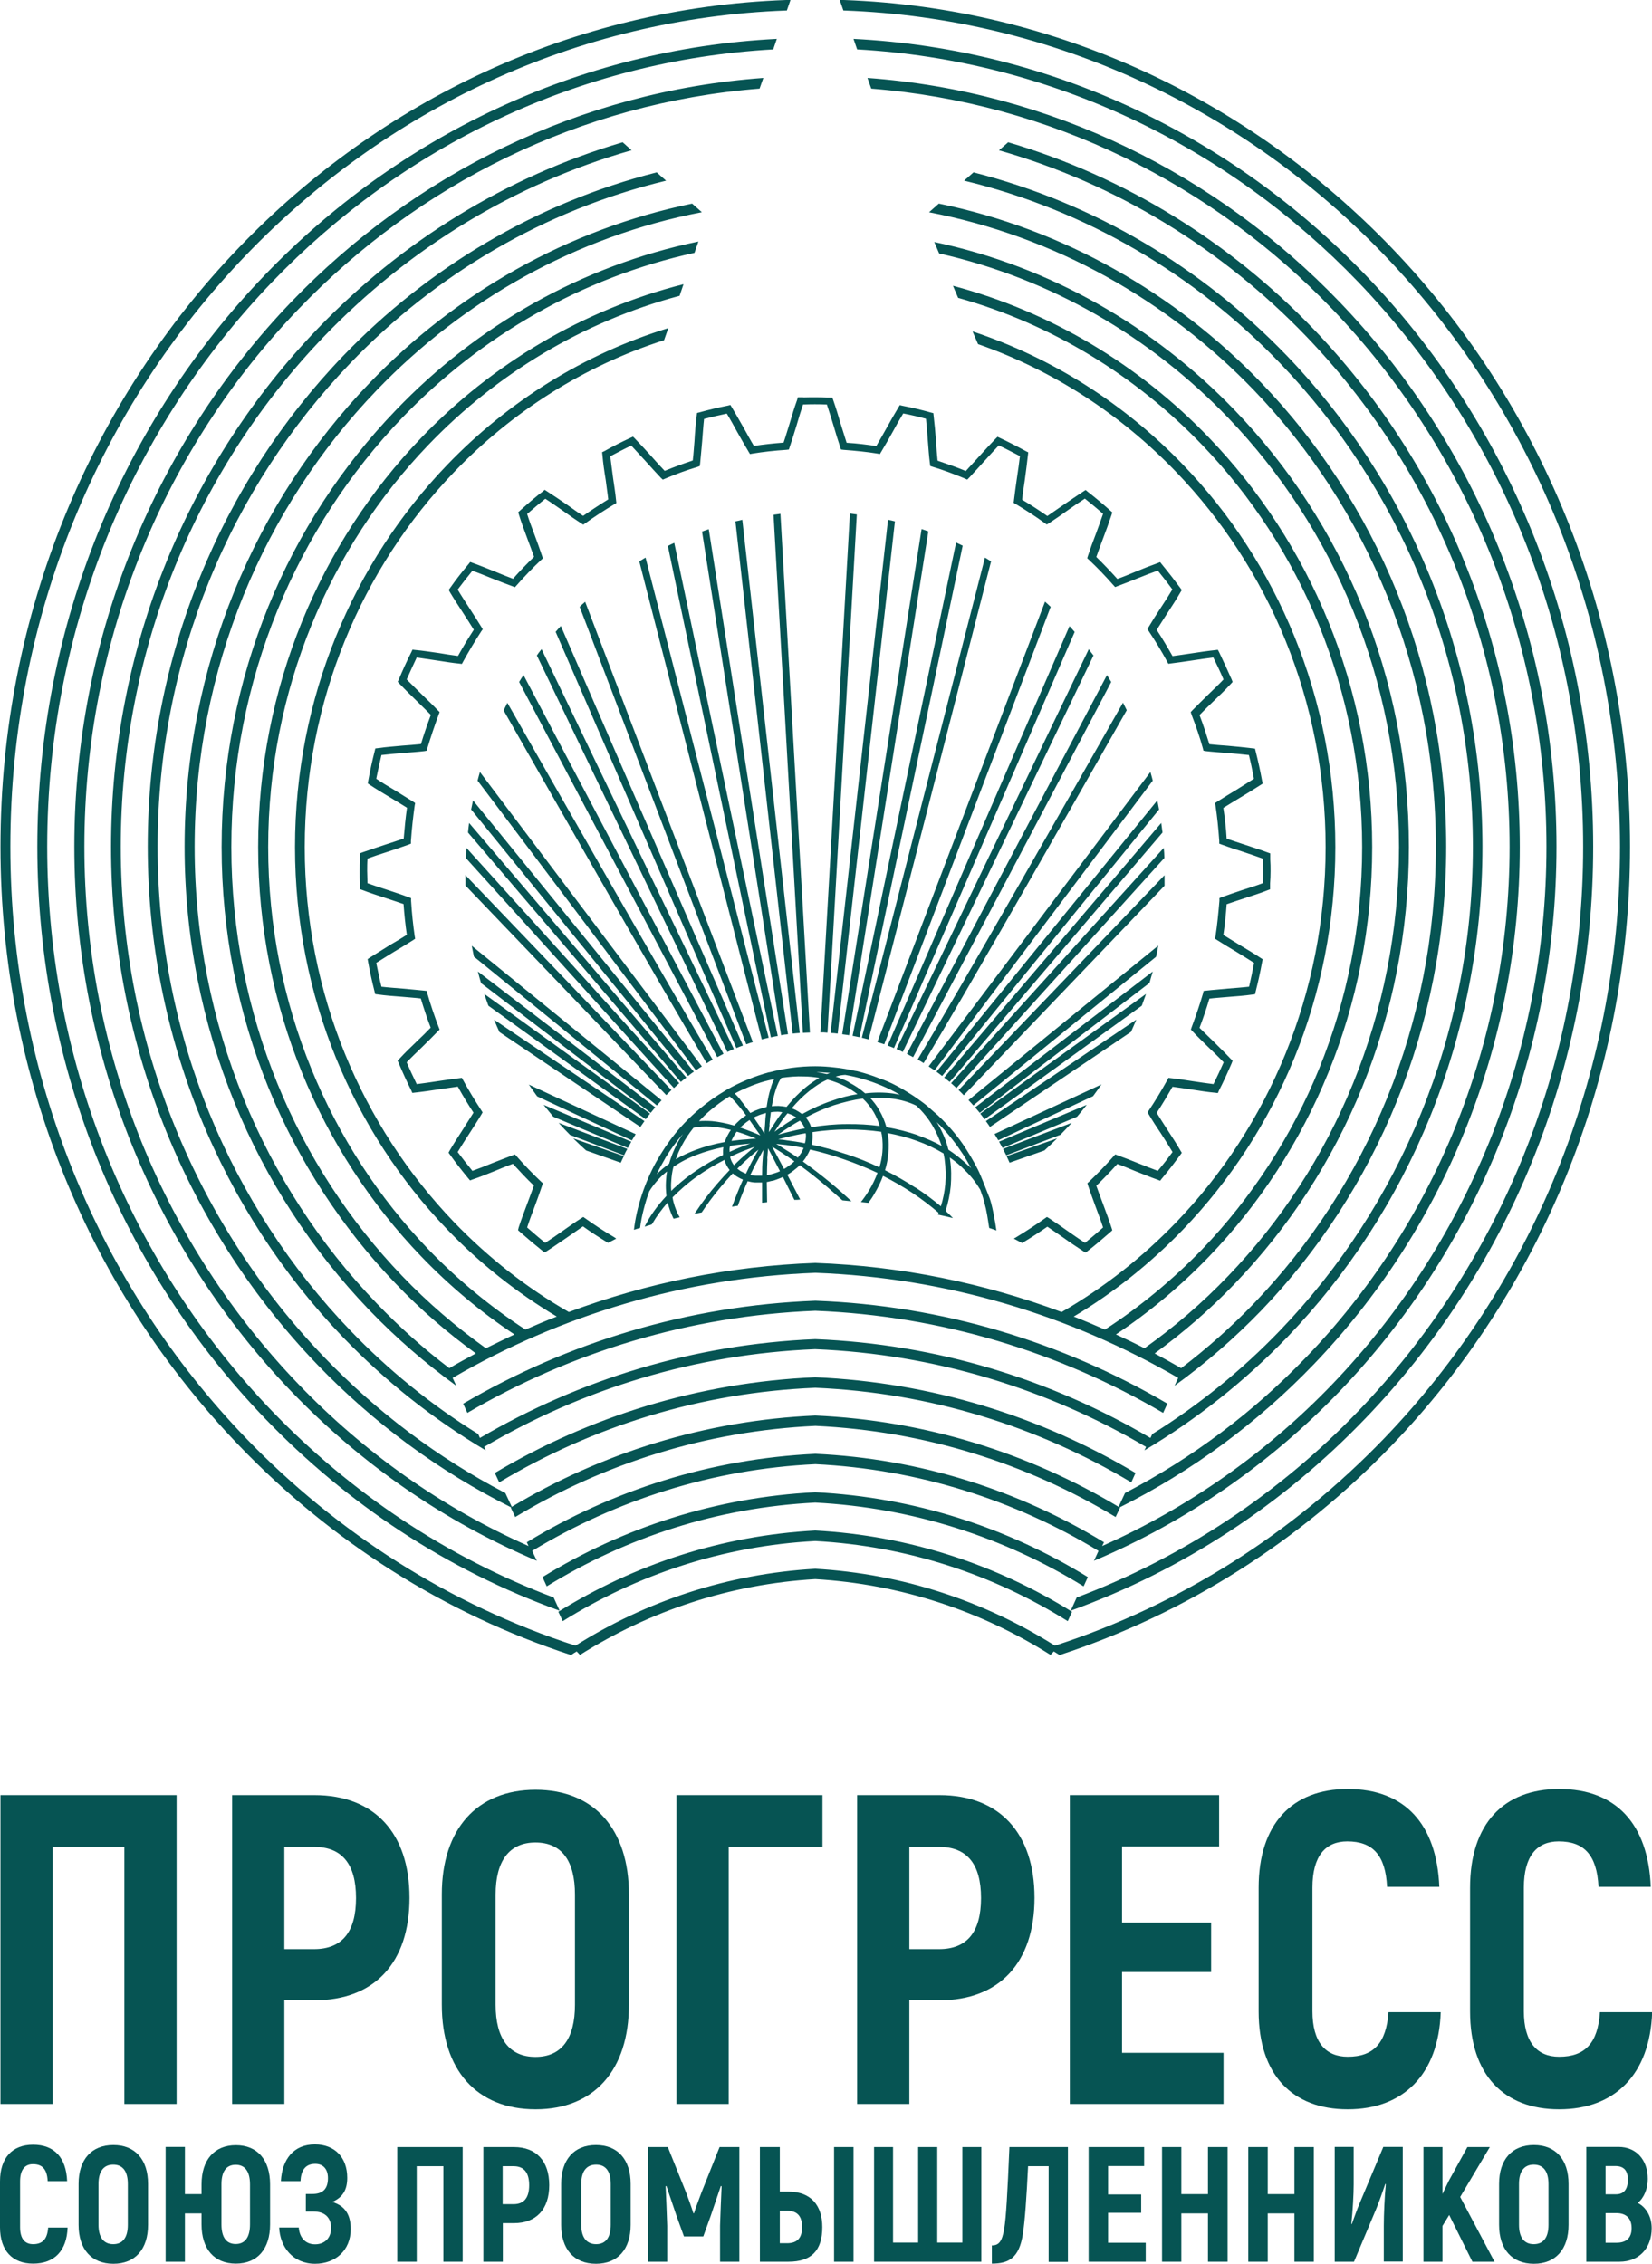 <?xml version="1.0" encoding="UTF-8"?> <svg xmlns="http://www.w3.org/2000/svg" id="_Слой_2" data-name="Слой 2" viewBox="0 0 105.33 144.34"><defs><style> .cls-1 { fill: #065453; fill-rule: evenodd; } </style></defs><g id="Layer_1" data-name="Layer 1"><path class="cls-1" d="M53.78.67h.04c13.44.49,25.56,6.36,34.44,15.59h0c9.28,9.65,15.03,22.99,15.03,37.72h0c0,14.73-5.75,28.06-15.03,37.72h0c-5.8,6.02-12.97,10.62-21,13.22h0c-4.51-2.84-9.71-4.58-15.28-4.9h0c-5.58.32-10.78,2.06-15.29,4.9h0c-8.02-2.6-15.2-7.2-21-13.22h0C6.4,82.05.66,68.72.66,53.98h0c0-14.73,5.74-28.07,15.03-37.72h0C24.57,7.03,36.69,1.16,50.13.67h.04l.23-.67h-.25s-.03,0-.03,0c-13.61.49-25.89,6.43-34.88,15.78h0C5.84,25.56.03,39.07.03,53.98s5.81,28.42,15.22,38.19h0c5.84,6.08,13.07,10.71,21.16,13.35h0c.12-.08.23-.16.36-.23h0l.21.22c4.42-2.79,9.53-4.51,15-4.83h0c5.47.32,10.58,2.04,15,4.83h0l.21-.22c.12.07.24.15.37.23h0c8.07-2.64,15.31-7.27,21.16-13.35h0c9.4-9.77,15.21-23.28,15.21-38.19h0c0-14.91-5.81-28.42-15.21-38.19h0C79.72,6.44,67.43.5,53.82,0h-.28s.23.66.23.66h0ZM54.65,3.15c12.46.7,23.68,6.23,31.95,14.83h0c8.86,9.22,14.34,21.95,14.34,36h0c0,14.05-5.48,26.78-14.34,35.99h0c-5.02,5.22-11.13,9.31-17.95,11.88h0l-.38.84c7.14-2.57,13.55-6.8,18.78-12.25h0c8.98-9.32,14.53-22.22,14.53-36.46h0c0-14.24-5.55-27.14-14.53-36.46h0c-8.44-8.77-19.9-14.4-32.63-15.04h0l.23.67h0ZM16.9,17.52C7.92,26.85,2.38,39.74,2.38,53.98h0c0,14.24,5.54,27.13,14.52,36.46h0c5.24,5.45,11.63,9.68,18.78,12.25h0l-.38-.84c-6.81-2.57-12.92-6.66-17.95-11.88h0c-8.86-9.21-14.34-21.94-14.34-35.99h0c0-14.06,5.48-26.78,14.34-36h0C25.62,9.38,36.84,3.85,49.3,3.15h0l.23-.67c-12.72.64-24.19,6.27-32.63,15.04h0ZM55.54,5.65c11.45.9,21.76,6.1,29.41,14.06h0c8.43,8.78,13.65,20.89,13.65,34.27h0c0,13.39-5.22,25.5-13.65,34.27h0c-4.18,4.35-9.17,7.87-14.68,10.32h0l.12-.24c-5.45-3.31-11.71-5.33-18.4-5.64h0c-6.7.32-12.96,2.33-18.4,5.64h0l.11.24c-5.52-2.44-10.49-5.97-14.67-10.32h0c-8.44-8.77-13.65-20.89-13.65-34.27h0c0-13.39,5.21-25.5,13.65-34.27h0c7.65-7.96,17.95-13.15,29.4-14.06h0l.24-.68c-11.72.85-22.27,6.14-30.09,14.27h0c-8.55,8.9-13.84,21.18-13.84,34.74h0c0,13.56,5.29,25.84,13.84,34.74h0c4.44,4.61,9.75,8.3,15.65,10.79h0l-.3-.63c5.36-3.24,11.5-5.22,18.06-5.53h0c6.55.32,12.71,2.29,18.05,5.53h0l-.29.63c5.9-2.49,11.21-6.18,15.65-10.79h0c8.56-8.9,13.84-21.18,13.84-34.74h0c0-13.56-5.28-25.84-13.84-34.74h0c-7.81-8.12-18.36-13.42-30.09-14.27h0l.24.68h0ZM63.68,9.58c7.52,2.14,14.24,6.29,19.6,11.86h0c8.01,8.33,12.97,19.84,12.97,32.55h0c0,12.71-4.95,24.22-12.97,32.54h0c-3.36,3.5-7.26,6.43-11.55,8.66h0l-.41.88c-5.74-3.43-12.32-5.51-19.34-5.82h0c-7.03.31-13.61,2.39-19.35,5.82h0l-.41-.88c-4.29-2.23-8.19-5.17-11.55-8.66h0c-8.01-8.33-12.97-19.84-12.97-32.54h0c0-12.71,4.95-24.22,12.97-32.55h0c5.36-5.57,12.08-9.72,19.6-11.86h0l-.57-.51c-7.47,2.2-14.14,6.36-19.47,11.91h0c-8.12,8.45-13.15,20.12-13.15,33.01h0c0,12.89,5.03,24.56,13.15,33.01h0c3.58,3.72,7.76,6.81,12.37,9.11h0l-.03.02.28.59c5.67-3.42,12.19-5.49,19.14-5.81h0c6.95.32,13.47,2.39,19.14,5.81h0l.28-.59-.03-.02c4.61-2.3,8.79-5.39,12.37-9.11h0c8.13-8.45,13.15-20.12,13.15-33.01h0c0-12.89-5.03-24.56-13.15-33.01h0c-5.34-5.55-12.01-9.71-19.47-11.91h0l-.58.51h0ZM61.48,11.52c7.76,1.87,14.7,5.98,20.14,11.64h0c7.59,7.89,12.29,18.79,12.29,30.83h0c0,12.04-4.69,22.93-12.29,30.83h0c-2.44,2.54-5.18,4.76-8.15,6.61h0l-.12.25c-6.36-3.74-13.63-5.99-21.37-6.3h0c-7.75.32-15.02,2.57-21.38,6.3h0l-.11-.25c-2.99-1.85-5.72-4.07-8.16-6.61h0c-7.59-7.89-12.28-18.79-12.28-30.83h0c0-12.04,4.69-22.93,12.28-30.83h0c5.44-5.66,12.38-9.77,20.14-11.64h0l-.6-.53c-7.69,1.95-14.57,6.07-19.99,11.7h0c-7.7,8.01-12.46,19.08-12.46,31.29h0c0,12.21,4.77,23.28,12.46,31.29h0c2.7,2.8,5.75,5.22,9.09,7.2h0l-.1-.22c6.27-3.69,13.45-5.92,21.1-6.23h0c7.65.31,14.83,2.54,21.1,6.23h0l-.1.22c3.33-1.98,6.39-4.41,9.09-7.2h0c7.71-8.01,12.46-19.08,12.46-31.29h0c0-12.22-4.76-23.28-12.46-31.29h0c-5.42-5.63-12.3-9.75-19.99-11.7h0l-.6.53h0ZM59.22,13.53c8.03,1.54,15.2,5.6,20.74,11.36h0c7.16,7.45,11.59,17.74,11.59,29.1h0c0,11.36-4.43,21.65-11.59,29.1h0c-1.44,1.5-3,2.88-4.65,4.14h0c-.55-.32-1.12-.63-1.69-.94h0c1.83-1.33,3.55-2.82,5.12-4.46h0c6.85-7.12,11.09-16.97,11.09-27.83h0c0-10.87-4.24-20.71-11.09-27.83h0c-5.14-5.35-11.77-9.18-19.17-10.74h0l.31.73c7.11,1.6,13.46,5.31,18.41,10.46h0c6.74,7.01,10.91,16.69,10.91,27.38h0c0,10.69-4.17,20.37-10.91,27.37h0c-1.63,1.7-3.41,3.23-5.32,4.59h0c-.6-.31-1.21-.6-1.82-.88h0c2.15-1.43,4.14-3.1,5.93-4.96h0c6.43-6.68,10.41-15.92,10.41-26.11h0c0-10.2-3.98-19.43-10.41-26.11h0c-4.43-4.61-10.04-8.01-16.32-9.68h0l.33.77c5.96,1.67,11.3,4.95,15.55,9.37h0c6.31,6.56,10.21,15.64,10.21,25.65h0c0,10.01-3.9,19.08-10.21,25.65h0c-1.87,1.93-3.94,3.65-6.19,5.11h0c-.66-.29-1.32-.57-1.99-.83h0c2.55-1.52,4.89-3.39,6.97-5.55h0c6-6.24,9.71-14.86,9.71-24.38h0c0-9.52-3.71-18.15-9.71-24.38h0c-3.71-3.86-8.3-6.8-13.42-8.5h0l.35.81c4.81,1.68,9.12,4.5,12.63,8.15h0c5.89,6.12,9.53,14.58,9.53,23.92h0c0,9.34-3.64,17.8-9.53,23.92h0c-2.16,2.24-4.61,4.17-7.3,5.72h0c-4.94-1.84-10.22-2.93-15.71-3.13h0c-5.5.2-10.78,1.29-15.71,3.13h0c-2.69-1.54-5.15-3.48-7.31-5.72h0c-5.88-6.12-9.53-14.58-9.53-23.92h0c0-9.34,3.65-17.8,9.53-23.92h0c3.69-3.84,8.27-6.76,13.38-8.4h0l.27-.77c-5.39,1.65-10.22,4.69-14.09,8.71h0c-6,6.24-9.71,14.86-9.71,24.38h0c0,9.52,3.71,18.15,9.71,24.38h0c2.07,2.16,4.42,4.02,6.98,5.55h0c-.68.26-1.34.54-2,.83h0c-2.24-1.46-4.32-3.18-6.18-5.11h0c-6.31-6.56-10.22-15.64-10.22-25.65h0c0-10.01,3.91-19.09,10.22-25.65h0c4.35-4.53,9.85-7.86,16.01-9.5h0l.25-.74c-6.43,1.63-12.18,5.07-16.71,9.78h0c-6.43,6.68-10.41,15.91-10.41,26.11h0c0,10.2,3.98,19.43,10.41,26.11h0c1.8,1.87,3.78,3.53,5.93,4.96h0c-.62.29-1.22.59-1.82.88h0c-1.9-1.36-3.69-2.89-5.32-4.59h0c-6.73-7-10.91-16.68-10.91-27.37h0c0-10.69,4.18-20.37,10.91-27.38h0c5.01-5.2,11.43-8.93,18.62-10.5h0l.25-.72c-7.46,1.54-14.14,5.37-19.31,10.77h0c-6.85,7.12-11.09,16.96-11.09,27.83h0c0,10.87,4.24,20.71,11.09,27.83h0c1.57,1.65,3.29,3.13,5.12,4.46h0c-.57.31-1.14.61-1.69.94h0c-1.65-1.25-3.2-2.64-4.64-4.14h0c-7.17-7.45-11.6-17.74-11.6-29.1h0c0-11.36,4.43-21.65,11.6-29.1h0c5.53-5.76,12.71-9.82,20.74-11.36h0l-.62-.55c-7.95,1.64-15.06,5.71-20.57,11.44h0c-7.28,7.57-11.79,18.02-11.79,29.56h0c0,11.55,4.51,21.99,11.79,29.56h0c1.7,1.77,3.55,3.37,5.53,4.81h0l-.23-.5c6.89-4,14.75-6.39,23.13-6.7h0c8.38.31,16.24,2.71,23.13,6.7h0l-.23.5c1.98-1.43,3.83-3.04,5.54-4.81h0c7.27-7.57,11.78-18.02,11.78-29.56h0c0-11.55-4.51-22-11.78-29.56h0c-5.52-5.74-12.63-9.81-20.57-11.44h0l-.62.55h0ZM51.22,25.33h-.35s-.05.18-.05.18c-.17.46-.33,1.01-.49,1.54h0c-.13.4-.24.8-.37,1.17h0c-.67.05-1.29.12-1.89.21h0c-.21-.34-.41-.72-.63-1.11h0c-.26-.45-.53-.94-.78-1.35h0l-.09-.15-.16.04c-.65.13-1.24.27-1.81.43h0l-.16.04-.02.18c-.06.49-.11,1.06-.14,1.61h0c-.04.42-.06.85-.11,1.24h0c-.58.19-1.18.41-1.79.66h0c-.28-.29-.56-.6-.85-.93h0c-.35-.39-.72-.79-1.05-1.13h0l-.12-.12-.15.07c-.57.26-1.14.55-1.67.85h0l-.15.07.02.18c.04.49.12,1.05.21,1.59h0c.05.43.12.85.16,1.24h0c-.55.34-1.1.7-1.6,1.05h0c-.33-.21-.67-.46-1.01-.7h0c-.44-.3-.89-.61-1.3-.87h0l-.14-.09-.12.1c-.45.34-.9.73-1.45,1.22h0l-.12.11.05.16c.14.47.34.99.53,1.51h0c.15.4.3.8.43,1.17h0c-.46.45-.91.91-1.34,1.4h0c-.36-.13-.74-.29-1.13-.45h0c-.48-.19-.99-.4-1.44-.56h0l-.16-.06-.11.14c-.47.56-.83,1.03-1.16,1.5h0l-.1.14.08.15c.25.42.56.89.85,1.34h0c.23.36.47.72.67,1.05h0c-.35.53-.69,1.1-1.01,1.67h0c-.38-.05-.79-.11-1.19-.18h0c-.52-.07-1.06-.16-1.54-.2h0l-.17-.02-.07.15c-.29.57-.55,1.15-.8,1.74h0l-.07.16.12.13c.33.35.72.73,1.1,1.1h0c.3.3.61.59.89.88h0c-.23.62-.45,1.25-.63,1.86h0c-.38.04-.79.07-1.19.1h0c-.53.05-1.08.09-1.56.16h0l-.16.02-.04.17c-.15.59-.29,1.21-.41,1.88h0l-.03.18.13.09c.39.26.86.54,1.31.81h0c.37.22.72.44,1.06.65h0c-.09.61-.15,1.26-.21,1.96h0c-.36.13-.74.25-1.14.38h0c-.5.17-1.03.34-1.48.5h0l-.16.06v.39c-.02.25-.03.5-.03.75h0c0,.26,0,.5.02.76h0v.39s.17.06.17.06c.46.18.97.34,1.48.51h0c.38.13.77.25,1.13.38h0c.05.7.12,1.35.21,1.96h0c-.33.21-.69.43-1.06.64h0c-.45.28-.9.56-1.31.82h0l-.13.09.03.18c.12.67.26,1.28.41,1.88h0l.04.17.16.02c.47.07,1.02.11,1.55.15h0c.4.04.81.06,1.2.11h0c.18.6.39,1.24.63,1.86h0c-.28.29-.58.59-.89.88h0c-.38.36-.77.74-1.1,1.1h0l-.12.12.07.16c.25.59.52,1.18.8,1.74h0l.07.16.17-.02c.47-.05,1.02-.13,1.54-.21h0c.41-.06.81-.12,1.19-.17h0c.32.58.66,1.14,1,1.66h0c-.21.34-.44.7-.67,1.06h0c-.29.45-.59.91-.84,1.34h0l-.08.15.1.14c.33.47.7.94,1.16,1.5h0l.11.13.16-.06c.45-.15.95-.35,1.44-.55h0c.38-.16.77-.32,1.13-.45h0c.43.47.88.95,1.34,1.39h0c-.13.37-.28.77-.43,1.17h0c-.19.51-.39,1.03-.54,1.5h0l-.04.17.12.11c.55.48,1,.86,1.44,1.21h0l.13.1.14-.08c.41-.26.86-.58,1.29-.87h0c.35-.24.69-.48,1.02-.71h0c.51.37,1.06.72,1.6,1.05h0l.52-.27-.13-.09c-.63-.37-1.25-.78-1.84-1.2h0l-.13-.09-.13.08c-.38.24-.77.52-1.17.8h0c-.38.27-.77.54-1.13.77h0c-.35-.29-.72-.6-1.15-.98h0c.13-.41.3-.87.47-1.31h0c.17-.46.34-.92.48-1.35h0l.05-.16-.12-.11c-.54-.51-1.06-1.05-1.55-1.61h0l-.11-.12-.15.06c-.41.15-.86.33-1.3.5h0c-.43.18-.87.35-1.26.49h0c-.36-.44-.66-.83-.94-1.2h0c.22-.37.49-.78.74-1.17h0c.27-.42.54-.83.77-1.22h0l.08-.14-.09-.14c-.39-.6-.79-1.25-1.15-1.91h0l-.08-.15-.16.02c-.43.05-.89.12-1.37.19h0c-.46.07-.92.14-1.35.19h0c-.22-.45-.44-.92-.64-1.39h0c.29-.31.63-.63.97-.96h0c.35-.34.7-.69,1.01-1.01h0l.12-.12-.06-.15c-.28-.73-.52-1.45-.72-2.14h0l-.04-.17-.16-.02c-.43-.05-.9-.08-1.38-.13h0c-.46-.04-.93-.07-1.35-.12h0c-.12-.48-.22-.98-.33-1.52h0c.36-.23.75-.47,1.14-.71h0c.42-.25.83-.5,1.21-.74h0l.13-.09-.03-.17c-.1-.7-.18-1.43-.23-2.25h0v-.17s-.17-.06-.17-.06c-.39-.15-.84-.3-1.3-.45h0c-.44-.14-.89-.29-1.31-.44h0v-.05c0-.25-.02-.49-.02-.74h0c0-.24,0-.49.02-.73h0v-.05c.41-.15.86-.3,1.31-.44h0c.45-.15.89-.3,1.31-.45h0l.15-.06v-.17c.06-.82.14-1.55.24-2.26h0l.03-.16-.13-.09c-.38-.24-.8-.49-1.21-.75h0c-.39-.23-.79-.47-1.14-.71h0c.11-.53.21-1.02.33-1.51h0c.42-.05.89-.09,1.36-.13h0c.47-.04.94-.07,1.37-.12h0l.16-.03.04-.16c.21-.7.45-1.41.72-2.14h0l.06-.16-.12-.12c-.3-.32-.66-.66-1.01-1h0c-.33-.33-.67-.65-.97-.96h0c.21-.47.42-.94.64-1.4h0c.43.06.89.13,1.35.2h0c.46.07.94.15,1.37.19h0l.16.02.08-.15c.37-.67.76-1.32,1.15-1.92h0l.1-.14-.09-.15c-.23-.38-.5-.79-.77-1.21h0c-.25-.39-.52-.8-.74-1.17h0c.28-.37.58-.76.94-1.2h0c.4.14.84.32,1.26.49h0c.45.18.89.35,1.3.5h0l.15.06.11-.12c.49-.56,1.01-1.1,1.55-1.61h0l.12-.11-.05-.16c-.14-.43-.31-.89-.48-1.35h0c-.17-.45-.34-.9-.47-1.32h0c.43-.37.8-.69,1.16-.97h0c.36.23.74.5,1.13.77h0c.39.28.79.56,1.16.8h0l.13.08.13-.09c.57-.41,1.2-.82,1.85-1.21h0l.13-.08-.02-.17c-.04-.45-.12-.93-.19-1.42h0c-.06-.47-.13-.96-.18-1.39h0c.44-.23.89-.47,1.34-.68h0c.29.31.61.66.92,1h0c.33.37.66.73.97,1.06h0l.12.11.14-.06c.71-.3,1.39-.55,2.07-.75h0l.15-.06.02-.17c.04-.44.09-.93.13-1.42h0c.04-.47.07-.97.12-1.41h0c.46-.12.93-.23,1.45-.34h0c.22.36.45.78.67,1.18h0c.25.44.49.87.72,1.25h0l.09.15.16-.03c.67-.11,1.38-.19,2.16-.24h0l.16-.02.05-.16c.14-.42.29-.88.43-1.35h0c.13-.46.28-.94.42-1.36h.02c.49-.02.98-.02,1.48,0h.02c.14.42.29.89.43,1.36h0c.13.46.28.93.42,1.35h0l.05.16.16.02c.8.06,1.5.13,2.17.24h0l.15.03.09-.15c.23-.38.48-.82.72-1.25h0c.22-.41.46-.83.68-1.19h0c.51.1.99.21,1.45.34h0c.04.45.09.94.12,1.42h0c.04.48.07.98.13,1.42h0l.02.17.15.05c.67.2,1.36.46,2.06.75h0l.15.07.12-.12c.31-.33.63-.69.97-1.06h0c.31-.34.63-.7.92-1h0c.46.21.9.45,1.35.68h0c-.05.44-.12.92-.19,1.39h0c-.07.49-.14.98-.19,1.42h0l-.02.17.14.08c.64.39,1.27.79,1.84,1.21h0l.13.09.14-.08c.37-.24.77-.52,1.16-.8h0c.38-.27.77-.54,1.13-.77h0c.36.29.73.59,1.16.97h0c-.14.42-.31.87-.47,1.31h0c-.18.46-.35.93-.49,1.36h0l-.05.16.12.11c.54.51,1.06,1.05,1.55,1.61h0l.11.12.15-.06c.41-.15.86-.33,1.31-.51h0c.42-.17.86-.34,1.26-.48h0c.36.44.66.83.93,1.2h0c-.22.37-.48.78-.74,1.17h0c-.27.41-.54.83-.77,1.22h0l-.08.14.09.14c.4.6.8,1.25,1.16,1.92h0l.08.15.16-.02c.42-.05.89-.12,1.36-.19h0c.46-.07.93-.14,1.35-.19h0c.22.45.45.92.65,1.4h0c-.29.31-.64.64-.97.96h0c-.35.34-.7.69-1.01,1h0l-.11.12.05.16c.28.73.53,1.44.72,2.14h0l.04.16.16.03c.43.05.9.08,1.37.12h0c.47.04.94.08,1.37.13h0c.12.48.22.98.32,1.51h0c-.35.23-.75.47-1.14.72h0c-.41.25-.83.5-1.2.74h0l-.14.09.03.17c.11.7.18,1.43.24,2.25h0v.17s.16.06.16.06c.4.15.85.3,1.3.44h0c.45.15.9.3,1.31.45h0v.04c0,.25.02.49.02.74h0c0,.25,0,.5-.02.75h0v.04c-.4.15-.86.3-1.31.44h0c-.45.15-.89.3-1.3.45h0l-.15.06v.17c-.07.82-.14,1.55-.25,2.25h0l-.03.17.14.09c.37.24.79.49,1.21.74h0c.38.24.79.48,1.14.71h0c-.1.54-.21,1.03-.32,1.52h0c-.43.05-.89.08-1.36.12h0c-.47.05-.95.08-1.38.13h0l-.16.02-.04.17c-.2.69-.45,1.41-.72,2.14h0l-.05.15.11.12c.31.33.66.67,1.01,1.01h0c.33.32.68.65.97.96h0c-.21.47-.43.95-.65,1.39h0c-.42-.05-.89-.12-1.35-.19h0c-.46-.07-.93-.15-1.36-.19h0l-.16-.02-.08.15c-.37.67-.76,1.31-1.16,1.91h0l-.09.14.08.14c.23.39.5.81.78,1.22h0c.25.39.51.8.73,1.17h0c-.27.37-.57.76-.94,1.2h0c-.39-.14-.83-.32-1.26-.49h0c-.44-.18-.88-.35-1.3-.5h0l-.15-.06-.11.12c-.49.56-1.02,1.1-1.55,1.61h0l-.12.11.05.16c.14.43.31.88.48,1.35h0c.17.45.34.9.47,1.31h0c-.42.38-.8.69-1.15.98h0c-.36-.23-.74-.5-1.13-.77h0c-.39-.28-.8-.56-1.16-.8h0l-.14-.08-.13.09c-.57.41-1.2.82-1.84,1.21h0l-.14.08.53.28c.56-.33,1.1-.69,1.61-1.04h0c.32.21.67.46,1.02.7h0c.43.31.88.61,1.28.87h0l.14.08.13-.1c.44-.34.9-.73,1.45-1.21h0l.12-.11-.05-.16c-.15-.47-.35-.99-.54-1.51h0c-.15-.4-.3-.8-.43-1.17h0c.46-.45.91-.91,1.34-1.39h0c.37.13.74.29,1.13.45h0c.49.19.99.4,1.45.56h0l.15.06.11-.14c.47-.56.83-1.04,1.17-1.5h0l.1-.14-.09-.15c-.24-.42-.54-.88-.84-1.34h0c-.23-.35-.46-.72-.67-1.06h0c.35-.53.68-1.09,1.01-1.66h0c.38.05.78.11,1.18.17h0c.53.08,1.06.17,1.54.21h0l.17.02.07-.16c.29-.56.55-1.14.81-1.74h0l.06-.16-.12-.12c-.33-.35-.72-.73-1.1-1.11h0c-.3-.29-.61-.59-.89-.87h0c.24-.63.45-1.25.63-1.86h0c.38-.05.79-.07,1.2-.11h0c.52-.04,1.06-.08,1.54-.15h0l.17-.02.04-.17c.15-.6.29-1.21.41-1.88h0l.04-.18-.14-.09c-.39-.26-.86-.54-1.31-.81h0c-.36-.22-.72-.44-1.06-.65h0c.09-.61.16-1.26.21-1.96h0c.36-.13.75-.25,1.14-.38h0c.5-.17,1.03-.33,1.47-.51h0l.16-.06v-.38c.02-.26.03-.51.03-.77h0c0-.25,0-.5-.02-.76h0v-.38s-.17-.06-.17-.06c-.45-.17-.97-.33-1.47-.5h0c-.38-.13-.78-.25-1.14-.38h0c-.04-.7-.12-1.35-.21-1.96h0c.33-.21.7-.43,1.06-.65h0c.45-.27.91-.55,1.31-.81h0l.14-.09-.04-.18c-.12-.67-.26-1.28-.41-1.88h0l-.04-.17-.17-.02c-.47-.06-1.02-.11-1.55-.16h0c-.41-.03-.81-.06-1.19-.1h0c-.19-.61-.39-1.24-.63-1.86h0c.28-.29.58-.59.89-.88h0c.38-.36.77-.74,1.1-1.1h0l.12-.13-.06-.16c-.26-.59-.53-1.17-.8-1.74h0l-.08-.15-.17.02c-.47.05-1.02.13-1.54.21h0c-.4.06-.8.12-1.18.17h0c-.33-.58-.66-1.14-1.01-1.67h0c.21-.33.44-.7.67-1.05h0c.3-.46.6-.92.84-1.34h0l.09-.15-.1-.14c-.34-.46-.71-.94-1.17-1.5h0l-.11-.14-.15.06c-.45.16-.96.36-1.44.56h0c-.38.16-.77.32-1.14.45h0c-.43-.48-.88-.95-1.34-1.4h0c.13-.38.28-.78.43-1.18h0c.19-.5.38-1.02.54-1.5h0l.05-.16-.12-.11c-.54-.48-1-.86-1.45-1.21h0l-.13-.11-.14.09c-.4.26-.85.57-1.29.87h0c-.34.24-.69.48-1.01.7h0c-.51-.35-1.05-.71-1.61-1.04h0c.04-.4.11-.82.17-1.25h0c.07-.54.15-1.1.2-1.59h0l.02-.18-.14-.07c-.55-.3-1.11-.59-1.67-.85h0l-.15-.07-.12.12c-.33.34-.7.74-1.06,1.14h0c-.29.32-.57.63-.84.92h0c-.61-.25-1.21-.46-1.8-.66h0c-.04-.39-.07-.81-.1-1.24h0c-.04-.55-.09-1.12-.15-1.61h0l-.02-.18-.16-.04c-.56-.16-1.15-.3-1.81-.43h0l-.17-.04-.09.15c-.25.41-.52.89-.78,1.36h0c-.21.37-.42.75-.63,1.1h0c-.59-.09-1.21-.17-1.89-.21h0c-.12-.37-.24-.77-.37-1.18h0c-.15-.52-.32-1.07-.48-1.53h0l-.06-.17h-.35c-.25-.02-.5-.02-.76-.02h0c-.25,0-.5,0-.76.01h0ZM52.31,65.82c.15,0,.3,0,.45.02h0l1.87-33.04c-.14-.02-.29-.04-.44-.06h0l-1.88,33.07h0ZM49.32,32.81l1.87,33.04c.15,0,.29-.02.45-.02h0l-1.88-33.07c-.14.02-.29.04-.44.06h0ZM52.96,65.86c.15,0,.3.02.45.04h0l3.65-32.66c-.14-.04-.29-.07-.44-.1h0l-3.66,32.72h0ZM46.89,33.24l3.65,32.66c.15-.02.3-.03.45-.04h0l-3.66-32.72c-.14.04-.29.07-.44.1h0ZM53.7,65.94c.14.02.3.04.44.06h0l5.05-32.12c-.14-.06-.29-.1-.43-.15h0l-5.06,32.2h0ZM44.76,33.88l5.04,32.12c.14-.03.29-.05.44-.06h0l-5.05-32.2c-.14.05-.29.09-.43.15h0ZM54.36,66.04c.15.03.3.06.44.09h0l6.58-31.34c-.14-.07-.28-.13-.42-.2h0l-6.6,31.44h0ZM42.58,34.8l6.57,31.34c.14-.04.29-.06.44-.09h0l-6.6-31.44c-.13.06-.28.13-.41.2h0ZM54.95,66.16c.14.04.29.07.43.11h0l7.81-30.48c-.12-.08-.26-.16-.39-.24h0l-7.85,30.61h0ZM40.76,35.79l7.81,30.48c.14-.04.29-.07.44-.11h0l-7.85-30.61c-.13.08-.27.16-.4.24h0ZM55.95,66.44c.14.05.29.09.43.14h0l10.61-27.89c-.12-.11-.23-.22-.36-.33h0l-10.69,28.07h0ZM36.96,38.69l10.62,27.89c.13-.05.28-.09.42-.14h0l-10.69-28.07c-.12.1-.24.21-.36.33h0ZM56.59,66.66c.13.05.28.1.41.16h0l11.52-26.53c-.11-.13-.22-.25-.33-.37h0l-11.6,26.75h0ZM35.43,40.29l11.52,26.53c.13-.06.28-.11.42-.16h0l-11.61-26.75c-.11.12-.22.24-.33.37h0ZM57.16,66.88c.13.06.27.12.4.19h0l12.16-25.28c-.11-.14-.21-.27-.3-.4h0l-12.26,25.49h0ZM34.23,41.79l12.15,25.28c.13-.07.27-.12.41-.19h0l-12.26-25.49c-.11.13-.21.26-.3.4h0ZM57.82,67.19c.13.07.27.14.4.21h0l12.63-23.92c-.09-.15-.18-.3-.27-.44h0l-12.76,24.15h0ZM33.1,43.48l12.63,23.92c.13-.07.27-.14.4-.21h0l-12.75-24.15c-.1.14-.19.29-.28.44h0ZM58.51,67.55c.13.07.26.16.38.23h0c2.66-4.43,10.14-17.55,12.95-22.5h0c-.08-.16-.16-.33-.24-.48h0c-2.7,4.75-10.41,18.28-13.09,22.75h0ZM32.11,45.29c2.81,4.95,10.29,18.07,12.95,22.5h0c.12-.08.26-.16.38-.23h0c-2.67-4.46-10.39-18-13.09-22.75h0c-.08.16-.16.33-.24.48h0ZM59.21,67.99c.13.08.25.17.38.25h0l13.91-18.47c-.04-.18-.1-.36-.15-.55h0l-14.14,18.77h0ZM30.45,49.77l13.92,18.47c.12-.08.24-.17.38-.25h0l-14.15-18.77c-.05.19-.11.37-.15.55h0ZM59.71,68.33c.12.08.24.18.36.27h0l13.83-16.99c-.04-.2-.07-.38-.11-.58h0l-14.08,17.3h0ZM30.04,51.61l13.83,16.99c.12-.09.24-.19.37-.27h0l-14.08-17.3c-.04.2-.08.38-.12.58h0ZM60.2,68.7l.35.28,13.57-15.9c-.03-.2-.05-.41-.08-.61h0l-13.84,16.23h0ZM29.84,53.08l13.57,15.9c.11-.09.22-.19.35-.28h0l-13.85-16.23c-.03.2-.05.41-.07.61h0ZM60.64,69.06c.12.1.22.2.34.31h0l13.26-14.67c0-.21-.02-.43-.04-.64h0l-13.56,15h0ZM29.7,54.7l13.27,14.67c.11-.1.22-.2.34-.31h0l-13.57-15c-.02.21-.03.43-.04.64h0ZM61.13,69.51c.11.1.21.21.32.32h0l12.8-13.36c0-.21,0-.42,0-.63h0v-.04l-13.14,13.71h0ZM29.68,55.83c0,.21,0,.42,0,.63h0l12.8,13.36c.11-.1.21-.21.33-.32h0l-13.14-13.71v.04h0ZM61.76,70.15c.11.11.2.22.3.33h0l11.65-9.48c.05-.23.1-.46.14-.71h0l-12.1,9.85h0ZM30.23,61l11.65,9.48c.1-.11.2-.22.3-.33h0l-12.1-9.85c.04.24.1.47.14.71h0ZM62.17,70.6c.1.12.2.23.3.35h0l10.82-8.28c.07-.24.13-.48.21-.73h0l-11.32,8.66h0ZM30.66,62.67l10.83,8.28c.09-.12.19-.23.29-.35h0l-11.31-8.66c.06.25.13.49.2.73h0ZM62.5,71c.09.12.19.24.28.36h0l10.02-7.24c.09-.25.18-.5.27-.75h0l-10.57,7.63h0ZM31.14,64.12l10.03,7.24c.09-.12.18-.24.28-.36h0l-10.57-7.63c.08.25.17.5.26.75h0ZM62.86,71.48c.09.12.18.25.26.37h0l8.99-6.06c.12-.26.23-.52.34-.78h0l-9.59,6.47h0ZM31.83,65.79l9,6.06c.09-.12.17-.25.26-.37h0l-9.59-6.47c.11.26.22.52.34.78h0ZM49.05,68.36c-.96.26-1.87.64-2.72,1.12h0s-.08.06-.11.07h0c-.56.33-1.09.71-1.58,1.12h0c-1.19.99-2.06,2.08-2.82,3.44h0c-.7,1.27-1.24,2.86-1.4,4.3h0c.13-.05.26-.08.39-.12h0c.05-.41.13-.8.23-1.18h0c.1-.4.22-.79.36-1.16h0c.17-.28.38-.54.61-.79h0c.16-.17.33-.33.52-.47h0c-.04.21-.06.43-.07.64h0c-.02.31,0,.61.03.92h0c-.57.61-1.05,1.27-1.39,1.96h0c.15-.05.29-.09.45-.14h0l.05-.07c.27-.46.59-.9.97-1.33h0c.08.33.2.66.34.96h0s.03.05.04.07h0c.13-.03.26-.06.39-.09h0c-.04-.07-.08-.14-.12-.21h0c-.15-.32-.28-.68-.34-1.06h0c.46-.46.96-.91,1.54-1.32h0c.54-.39,1.14-.75,1.77-1.07h0c.03.11.07.21.12.32h0c.06.12.13.22.21.33h0c-.54.57-1.06,1.16-1.52,1.77h0c-.25.33-.49.68-.72,1.02h0c.15-.03.31-.06.46-.09h0c.16-.24.33-.48.5-.72h0c.45-.61.95-1.2,1.48-1.77h0c.09.08.2.17.31.23h0c.11.07.22.12.34.17h0c-.25.56-.48,1.14-.7,1.73h0c.13-.03.25-.05.37-.06h0c.19-.53.4-1.06.63-1.57h0c.15.04.3.07.46.08h0c.14,0,.3,0,.46,0h0c0,.43,0,.85,0,1.29h0c.11,0,.21-.02.32-.03h0c0-.45-.02-.87-.02-1.29h0c.05,0,.1-.02.15-.03h0c.09-.02.18-.05.28-.06h0c.12-.04.24-.08.36-.13h0c.08-.03.16-.06.24-.1h0c.23.47.48.96.73,1.46h0c.12,0,.24,0,.37-.02h0c-.29-.55-.56-1.08-.82-1.58h0c.14-.08.28-.18.41-.28h0c.13-.1.27-.21.38-.33h0c.58.42,1.16.88,1.73,1.37h0c.33.28.67.58.99.87h0c.2.02.39.04.58.06h0c-.45-.42-.9-.82-1.36-1.2h0c-.57-.47-1.16-.92-1.74-1.34h0c.1-.11.18-.23.25-.35h0c.08-.13.15-.27.21-.41h0c.74.17,1.48.38,2.18.63h0c.73.25,1.44.54,2.12.86h0c-.14.37-.31.74-.53,1.1h0c-.16.26-.33.51-.53.76h0c.16.02.32.03.48.05h0c.14-.19.27-.38.38-.58h0c.22-.37.41-.75.55-1.14h0c.65.33,1.29.7,1.88,1.09h0c.6.4,1.15.82,1.66,1.26h0s-.03.08-.04.12h0c.32.07.64.14.96.22h0c-.15-.16-.3-.31-.47-.46h0c.17-.52.28-1.06.33-1.59h0c.04-.55.04-1.1-.04-1.65h0l-.02-.16c.37.26.71.54,1,.85h0c.37.36.68.76.94,1.2h0c.04.13.1.27.14.4h0c.04.14.09.27.13.41h0v.04c.14.49.21,1,.3,1.59h0c.23.07.22.08.46.16h0c-.06-.47-.29-1.78-.48-2.18h0c-.07-.17-.51-1.34-.7-1.7h0c-.29-.58-.62-1.12-.97-1.64h0c-.46-.66-.99-1.26-1.57-1.81h0c-.28-.25-.4-.34-.67-.59h0c-.25-.21-.51-.39-.78-.58h0c-.26-.18-.54-.34-.81-.51h0c-.13-.07-.27-.16-.4-.22h0c-.33-.18-.79-.38-1.14-.49h0c-.4-.16-.81-.29-1.23-.4h0c-.1-.03-.19-.05-.29-.06h0c-.4-.09-.82-.17-1.25-.21h0c-.41-.05-.84-.08-1.26-.08h0c-1.01,0-1.99.14-2.93.39h0ZM52.06,68.36c.28,0,.54.02.8.04h.07c-.07.03-.14.06-.21.08h0c-.21-.05-.44-.09-.67-.12h0ZM54.12,68.99c-.26-.14-.55-.26-.84-.35h0l.11-.03c.17-.05.33-.07.5-.08h0c.8.14,1.57.37,2.31.68h0c.4.17.8.36,1.18.59h0c-.16-.04-.32-.06-.49-.09h0c-.55-.07-1.14-.07-1.73,0h0c-.3-.27-.65-.5-1.03-.7h0ZM49.47,69.45c.11-.32.22-.56.35-.73h0c.49-.07.97-.11,1.43-.09h0c.34,0,.67.04.99.09h0c-.3.18-.6.38-.9.63h0c-.4.33-.8.74-1.19,1.22h0c-.16-.03-.33-.05-.51-.06h0c-.13,0-.28,0-.43.02h0c.07-.42.16-.78.26-1.08h0ZM47.2,70.11c-.13-.17-.25-.29-.35-.39h0c.27-.15.55-.28.84-.4h0c.35-.15.71-.28,1.07-.38h0c.14-.04.3-.07.46-.11h0l.14-.04c-.08.17-.16.36-.22.59h0c-.11.33-.19.73-.26,1.2h0l-.09.02c-.06.02-.12.04-.19.05h0c-.15.05-.3.1-.45.16h0c-.11.05-.21.1-.31.15h0c-.24-.33-.46-.62-.64-.84h0ZM50.78,70.79c-.1-.05-.21-.09-.3-.13h0c.36-.42.71-.77,1.08-1.07h0c.4-.33.8-.59,1.2-.76h0c.41.11.8.26,1.16.45h0c.27.14.52.3.75.48h0c-.53.08-1.07.22-1.63.42h0c-.63.21-1.27.5-1.9.85h0c-.11-.08-.23-.17-.36-.23h0ZM45.35,70.74c.36-.3.75-.59,1.17-.84h0c.12.09.25.23.42.42h0c.18.21.39.46.63.79h0c-.13.08-.26.18-.38.28h0c-.13.12-.26.24-.38.37h0c-.52-.15-.99-.24-1.42-.28h0c-.29-.02-.57-.02-.82,0h0c.24-.26.5-.51.79-.75h0ZM58.51,72.37c-.63-.21-1.3-.39-1.99-.5h0c-.11-.39-.26-.75-.46-1.09h0c-.16-.29-.36-.54-.58-.78h0c.5-.04.98-.02,1.44.05h0c.54.07,1.05.22,1.5.44h0c.42.39.78.83,1.06,1.32h0c.23.39.41.81.56,1.25h0c-.47-.26-.98-.48-1.53-.68h0ZM51.56,71.51c-.05-.09-.12-.19-.19-.26h0c.6-.32,1.2-.58,1.79-.78h0c.63-.2,1.25-.35,1.85-.43h0c.28.26.51.56.7.87h0c.16.28.29.57.38.88h0c-.68-.09-1.38-.13-2.1-.12h0c-.74,0-1.5.07-2.27.2h0c-.04-.13-.09-.25-.16-.36h0ZM49.06,71.71c.03-.29.05-.55.09-.8h0c.15-.02.29-.03.44-.03h0c.1,0,.2.02.29.03h0c-.17.22-.34.46-.51.73h0c-.12.17-.22.35-.34.54h0c0-.16.03-.32.04-.46h0ZM48.45,71.82c-.14-.2-.27-.4-.39-.57h0c.08-.05.16-.08.24-.11h0c.12-.06.26-.1.39-.14h0s.1-.03.15-.04h0c-.03.23-.05.47-.06.73h0c-.02.19-.03.38-.04.6h0c-.1-.16-.2-.32-.29-.47h0ZM49.61,71.8c.2-.3.39-.57.6-.82h0c.12.04.24.08.35.14h0c.07.04.14.07.2.12h0c-.29.18-.6.36-.9.58h0c-.16.11-.32.22-.48.34h0c.08-.13.16-.25.24-.36h0ZM47.93,72.16c-.26-.1-.5-.19-.73-.27h0c.07-.07.15-.15.24-.22h0c.11-.09.22-.18.35-.26h0c.13.18.27.38.42.6h0c.09.12.18.25.27.38h0c-.19-.08-.37-.16-.55-.23h0ZM50.01,72.06c.33-.22.66-.43.99-.61h0c.07.08.14.17.2.26h0c.04.07.08.15.11.23h0c-.39.07-.78.16-1.17.26h0c-.18.05-.36.09-.54.15h0c.14-.1.28-.2.41-.29h0ZM61.71,74.29c-.37-.36-.79-.69-1.24-.99h0c-.14-.58-.37-1.11-.65-1.6h0c-.04-.06-.06-.11-.1-.16h0c.09.08.17.17.26.25h0c.52.55.99,1.15,1.41,1.79h0c.19.29.36.6.53.9h0c-.07-.06-.13-.14-.21-.2h0ZM43.47,73.04c.21-.4.46-.78.75-1.14h0c.32-.07.7-.1,1.12-.07h0c.38.03.8.09,1.26.21h0c-.07.1-.14.21-.2.33h0c-.08.14-.14.29-.19.44h0c-.66.12-1.28.29-1.84.5h0c-.46.17-.89.37-1.28.6h0c.1-.29.22-.59.38-.86h0ZM53.94,73.58c-.72-.24-1.46-.45-2.19-.6h0c.03-.11.04-.22.05-.33h0c.02-.16,0-.32,0-.47h0c.75-.11,1.49-.17,2.21-.17h0c.75,0,1.48.05,2.18.15h0v.06c.02.06.03.1.04.17h0c.05.35.06.72.03,1.07h0c-.03.33-.09.64-.19.97h0c-.68-.33-1.39-.61-2.12-.85h0ZM46.75,72.5c.06-.12.14-.24.22-.35h0c.28.08.55.18.85.29h0c.12.05.26.1.39.16h0c-.21,0-.4.02-.6.04h0c-.34.02-.66.06-.97.1h0c.03-.08.06-.16.11-.23h0ZM58.37,75.72c-.62-.4-1.26-.77-1.94-1.11h0c.11-.35.18-.72.21-1.07h0c.04-.39.04-.78-.02-1.16h0s-.02-.09-.03-.14h0c.64.12,1.27.28,1.85.49h0c.62.22,1.19.49,1.72.81h0l.03.17c.02.07.03.15.04.23h0c.07.52.08,1.04.04,1.57h0c-.04.46-.14.94-.28,1.4h0c-.5-.42-1.05-.83-1.62-1.2h0ZM50.15,72.7c-.17-.03-.35-.05-.53-.06h0c.2-.05.38-.1.57-.15h0c.4-.09.8-.18,1.18-.24h0c.02.12.02.24,0,.36h0c0,.09-.03.19-.05.28h0c-.39-.08-.79-.14-1.18-.19h0ZM42.42,73.83c.33-.54.71-1.06,1.12-1.53h0c-.14.21-.27.42-.38.64h0c-.21.41-.38.83-.5,1.26h0c-.29.2-.55.43-.79.66h0c.17-.35.36-.69.55-1.02h0ZM46.51,73.31c0-.08.02-.17.04-.25h0c.35-.06.71-.1,1.08-.13h0l.21-.02c-.46.16-.89.33-1.32.53h0v-.13h0ZM49.93,73.2c-.15-.09-.29-.19-.44-.27h0c.21.02.42.05.63.07h0c.38.05.75.11,1.12.19h0c-.04.09-.09.2-.14.29h0c-.07.11-.15.22-.23.33h0c-.31-.21-.63-.42-.93-.6h0ZM49.5,73.61l-.27-.5c.18.11.37.22.55.34h0c.29.19.57.38.87.59h0c-.09.08-.19.18-.3.25h0c-.11.08-.23.17-.36.24h0c-.17-.32-.33-.62-.49-.92h0ZM46.65,74.05c-.04-.08-.08-.19-.1-.29h0c.35-.17.71-.33,1.09-.47h0c.16-.06.32-.12.49-.18h0c-.14.11-.29.23-.42.35h0c-.31.26-.62.54-.91.83h0c-.06-.07-.11-.16-.15-.24h0ZM42.8,75.28c.02-.3.06-.6.14-.89h0c.44-.3.94-.56,1.5-.77h0c.52-.2,1.08-.36,1.68-.48h0c0,.06-.02.13-.02.2h0c0,.1,0,.2,0,.3h0c-1.17.58-2.2,1.27-3.05,2.05h0c-.09.07-.17.16-.25.24h0c-.02-.21-.02-.43,0-.64h0ZM48.92,73.88c.02-.22.03-.45.05-.67h0l.29.55c.15.3.31.6.47.91h0c-.06.03-.13.06-.19.08h0c-.11.04-.21.07-.32.1h0c-.08.03-.16.05-.24.06h-.08c0-.34.02-.69.03-1.04h0ZM47.24,74.68c-.08-.06-.16-.11-.23-.17h0c.29-.29.58-.56.89-.83h0c.15-.13.3-.25.46-.38h0c-.09.15-.17.3-.25.45h0c-.2.35-.38.71-.55,1.08h0c-.11-.05-.21-.09-.3-.15h0ZM48.17,74.96c-.12,0-.22-.03-.33-.05h0c.16-.34.33-.69.51-1.01h0c.11-.2.21-.39.32-.59h0c0,.18-.03.36-.04.55h0c-.03.35-.04.73-.04,1.1h0c-.07,0-.14,0-.21,0h0c-.07,0-.14,0-.21,0h0ZM63.41,72.3c.08.13.16.27.24.4h0l6.04-2.81c.19-.25.36-.5.54-.75h0l-6.82,3.16h0ZM34.25,69.9l6.04,2.81c.08-.13.16-.27.24-.4h0l-6.81-3.16c.17.25.35.5.53.75h0ZM63.7,72.79c.07.13.15.27.22.4h0l4.75-1.99c.21-.25.42-.5.62-.76h0l-5.59,2.35h0ZM35.28,71.2l4.75,1.99c.08-.13.15-.27.22-.4h0l-5.59-2.35c.21.26.41.51.62.76h0ZM63.95,73.25c.07.14.14.27.21.41h0l3.45-1.31c.25-.25.48-.5.72-.76h0l-4.38,1.66h0ZM36.33,72.35l3.46,1.31c.06-.14.13-.27.21-.41h0l-4.38-1.66c.23.26.47.51.72.76h0ZM64.18,73.71c.06.14.13.28.19.42h0l2.22-.78c.28-.25.54-.51.81-.77h0l-3.22,1.13h0ZM37.37,73.35l2.21.78c.06-.14.13-.28.2-.42h0l-3.23-1.13c.27.26.54.52.82.77h0ZM29.53,89.49l.27.59c6.6-3.87,14.15-6.19,22.18-6.51h0c8.04.32,15.58,2.64,22.18,6.51h0l.27-.59c-6.68-3.91-14.31-6.26-22.44-6.56h0c-8.14.31-15.77,2.65-22.45,6.56h0ZM31.55,93.91l.28.6c5.97-3.57,12.83-5.73,20.15-6.03h0c7.31.31,14.17,2.46,20.15,6.03h0l.27-.6c-6.06-3.61-13.01-5.78-20.42-6.1h0c-7.41.32-14.37,2.49-20.43,6.1h0ZM34.59,100.55l.27.59c5.06-3.12,10.89-5.03,17.12-5.34h0c6.22.32,12.05,2.22,17.11,5.34h0l.27-.59c-5.13-3.16-11.06-5.09-17.38-5.41h0c-6.33.32-12.25,2.25-17.39,5.41h0ZM35.6,102.76l.28.6c4.75-2.97,10.23-4.8,16.1-5.11h0c5.87.32,11.35,2.14,16.1,5.11h0l.27-.6c-4.83-3.01-10.41-4.86-16.37-5.18h0c-5.97.32-11.54,2.17-16.38,5.18h0Z"></path><path class="cls-1" d="M0,139.08v2.92c0,1.5.8,2.32,2.11,2.32h0c1.36,0,2.15-.82,2.2-2.3h-1.24c-.05.73-.35,1.06-.96,1.06h0c-.52,0-.83-.34-.83-1.08h0v-2.92c0-.75.31-1.1.82-1.1h0c.6,0,.9.32.94,1.08h1.24c-.06-1.5-.82-2.32-2.17-2.32h0c-1.32,0-2.11.83-2.11,2.34h0Z"></path><path class="cls-1" d="M9.44,141.85v-2.61c0-1.55-.82-2.48-2.21-2.48h0c-1.4,0-2.22.93-2.22,2.48v2.61c0,1.55.82,2.48,2.22,2.48h0c1.39,0,2.21-.93,2.21-2.48h0ZM6.28,141.85v-2.61c0-.79.32-1.23.94-1.23h0c.62,0,.93.44.93,1.23h0v2.61c0,.79-.31,1.23-.93,1.23h0c-.62,0-.94-.44-.94-1.23h0Z"></path><path class="cls-1" d="M10.56,136.89v7.31h1.23v-3.08h1.06v.7c0,1.57.81,2.5,2.19,2.5h0c1.37,0,2.18-.93,2.18-2.5h0v-2.55c0-1.57-.81-2.5-2.18-2.5s-2.19.93-2.19,2.5v.62h-1.06v-3.01h-1.23ZM14.12,141.82v-2.55c0-.82.3-1.25.91-1.25h0c.6,0,.91.44.91,1.25h0v2.55c0,.81-.31,1.25-.91,1.25h0c-.61,0-.91-.44-.91-1.25h0Z"></path><path class="cls-1" d="M17.93,139.06h1.23c.03-.62.26-1.1.94-1.1h0c.53,0,.81.36.81.91h0c0,.68-.32,1.01-1,1.01h-.41v1.12h.5c.69,0,1.11.37,1.11,1.05h0c0,.67-.44,1.04-1.02,1.04h0c-.7,0-1.01-.54-1.04-1.07h-1.25c.05,1.23.87,2.31,2.29,2.31h0c1.28,0,2.27-.84,2.27-2.21h0c0-.83-.29-1.47-1.18-1.73h0c.69-.3.96-.79.96-1.54h0c0-1.31-.81-2.13-2.06-2.13-1.38,0-2.09.97-2.17,2.33h0Z"></path><polygon class="cls-1" points="25.33 136.89 25.33 144.2 26.57 144.2 26.57 138.11 28.27 138.11 28.27 144.2 29.5 144.2 29.5 136.89 25.33 136.89 25.33 136.89"></polygon><path class="cls-1" d="M30.82,136.89v7.31h1.24v-2.46h.71c1.42,0,2.25-.89,2.25-2.42h0c0-1.54-.83-2.43-2.25-2.43h-1.95ZM32.05,138.11h.7c.66,0,.99.41.99,1.21h0c0,.8-.33,1.21-.99,1.21h-.7v-2.42h0Z"></path><path class="cls-1" d="M35.78,139.24v2.61c0,1.55.82,2.48,2.22,2.48h0c1.39,0,2.21-.93,2.21-2.48h0v-2.61c0-1.55-.82-2.48-2.21-2.48h0c-1.4,0-2.22.93-2.22,2.48h0ZM37.06,141.85v-2.61c0-.79.32-1.23.95-1.23h0c.62,0,.93.44.93,1.23h0v2.61c0,.79-.31,1.23-.93,1.23h0c-.62,0-.95-.44-.95-1.23h0Z"></path><path class="cls-1" d="M47.14,144.2v-7.31h-1.26l-1.14,2.86c-.15.39-.4,1.06-.49,1.36h-.04c-.09-.3-.33-.97-.48-1.36h0l-1.15-2.86h-1.25v7.31h1.21v-2.29c-.03-.86-.06-1.69-.1-2.52h0l.05-.02c.21.61.43,1.26.65,1.92h0l.47,1.3h1.23l.47-1.3c.22-.66.45-1.32.65-1.92h0l.05.02c-.04.82-.07,1.66-.1,2.52h0v2.29h1.22Z"></path><path class="cls-1" d="M53.18,144.2h1.24v-7.31h-1.24v7.31h0ZM48.45,136.89v7.31h1.82c1.47,0,2.16-.72,2.16-2.21h0c0-1.34-.69-2.26-2.16-2.26h-.55v-2.84h-1.27ZM49.72,140.95h.46c.64,0,.96.33.96,1.04h0c0,.71-.32,1.03-.96,1.03h-.46v-2.07h0Z"></path><polygon class="cls-1" points="62.57 144.2 62.57 136.89 61.36 136.89 61.36 142.98 59.76 142.98 59.76 136.89 58.54 136.89 58.54 142.98 56.94 142.98 56.94 136.89 55.73 136.89 55.73 144.2 62.57 144.2 62.57 144.2"></polygon><path class="cls-1" d="M68.09,144.2v-7.31h-3.73c-.13,3.05-.21,4.45-.33,5.2h0c-.14.85-.36,1.07-.79,1.07h0v1.16c1.07,0,1.75-.35,1.98-1.91h0c.13-.85.23-2.28.33-4.3h1.31v6.1h1.24Z"></path><polygon class="cls-1" points="73.05 144.2 73.05 142.99 70.65 142.99 70.65 141.08 72.76 141.08 72.76 139.91 70.65 139.91 70.65 138.1 72.95 138.1 72.95 136.89 69.41 136.89 69.41 144.2 73.05 144.2 73.05 144.2"></polygon><polygon class="cls-1" points="78.27 144.2 78.27 136.89 77.02 136.89 77.02 139.89 75.32 139.89 75.32 136.89 74.09 136.89 74.09 144.2 75.32 144.2 75.32 141.12 77.02 141.12 77.02 144.2 78.27 144.2 78.27 144.2"></polygon><polygon class="cls-1" points="83.77 144.2 83.77 136.89 82.53 136.89 82.53 139.89 80.83 139.89 80.83 136.89 79.59 136.89 79.59 144.2 80.83 144.2 80.83 141.12 82.53 141.12 82.53 144.2 83.77 144.2 83.77 144.2"></polygon><path class="cls-1" d="M85.1,136.89v7.31h1.23l1.42-3.38c.21-.5.4-1.09.58-1.59h0l.03.03c-.08.77-.13,1.96-.13,2.65h0v2.28h1.21v-7.31h-1.24l-1.5,3.57c-.19.44-.36.94-.51,1.35h0l-.03-.02c.09-.79.15-1.9.15-2.51h0v-2.39h-1.21Z"></path><polygon class="cls-1" points="93.56 136.89 92.38 139.03 91.97 139.88 91.97 136.89 90.76 136.89 90.76 144.2 91.97 144.2 91.97 141.92 92.4 141.22 93.88 144.2 95.29 144.2 93.1 140.07 94.99 136.89 93.56 136.89 93.56 136.89"></polygon><path class="cls-1" d="M95.58,139.24v2.61c0,1.55.82,2.48,2.22,2.48h0c1.39,0,2.21-.93,2.21-2.48h0v-2.61c0-1.55-.82-2.48-2.21-2.48h0c-1.4,0-2.22.93-2.22,2.48h0ZM96.85,141.85v-2.61c0-.79.32-1.23.94-1.23h0c.62,0,.94.44.94,1.23h0v2.61c0,.79-.31,1.23-.94,1.23h0c-.62,0-.94-.44-.94-1.23h0Z"></path><path class="cls-1" d="M101.14,136.89v7.31h2.12c1.22,0,2.05-.84,2.05-2.14,0-.71-.33-1.32-.89-1.61h0c.4-.32.64-.9.64-1.53h0c0-1.23-.75-2.04-1.86-2.04h-2.06ZM102.37,138.1h.63c.54,0,.79.29.79.88h0c0,.59-.25.92-.75.92h-.67v-1.8h0ZM102.37,141.1h.68c.62,0,.98.32.98.96h0c0,.62-.33.93-.97.93h-.69v-1.89h0Z"></path><polygon class="cls-1" points="11.26 114.45 .03 114.45 .03 134.14 3.36 134.14 3.36 117.75 7.93 117.75 7.93 134.14 11.26 134.14 11.26 114.45 11.26 114.45"></polygon><path class="cls-1" d="M20.05,114.45h-5.25v19.69h3.33v-6.61h1.92c3.82,0,6.06-2.39,6.06-6.53s-2.25-6.55-6.06-6.55h0ZM18.13,117.75h1.89c1.79,0,2.68,1.1,2.68,3.26h0c0,2.17-.89,3.26-2.68,3.26h-1.89v-6.53h0Z"></path><path class="cls-1" d="M28.17,120.78v7.03c0,4.16,2.22,6.67,5.98,6.67h0c3.73,0,5.95-2.5,5.95-6.67h0v-7.03c0-4.16-2.22-6.67-5.95-6.67s-5.98,2.5-5.98,6.67h0ZM31.6,127.82v-7.03c0-2.14.87-3.32,2.54-3.32h0c1.68,0,2.52,1.18,2.52,3.32h0v7.03c0,2.14-.84,3.32-2.52,3.32h0c-1.68,0-2.54-1.18-2.54-3.32h0Z"></path><polygon class="cls-1" points="52.44 117.75 52.44 114.45 43.13 114.45 43.13 134.14 46.46 134.14 46.46 117.75 52.44 117.75 52.44 117.75"></polygon><path class="cls-1" d="M59.9,114.45h-5.25v19.69h3.33v-6.61h1.92c3.81,0,6.06-2.39,6.06-6.53s-2.25-6.55-6.06-6.55h0ZM57.98,117.75h1.89c1.79,0,2.68,1.1,2.68,3.26h0c0,2.17-.89,3.26-2.68,3.26h-1.89v-6.53h0Z"></path><polygon class="cls-1" points="78.01 134.14 78.01 130.88 71.54 130.88 71.54 125.73 77.22 125.73 77.22 122.58 71.54 122.58 71.54 117.72 77.73 117.72 77.73 114.45 68.21 114.45 68.21 134.14 78.01 134.14 78.01 134.14"></polygon><path class="cls-1" d="M80.25,120.36v7.88c0,4.05,2.16,6.24,5.68,6.24s5.79-2.19,5.93-6.19h-3.33c-.14,1.97-.95,2.84-2.6,2.84h0c-1.41,0-2.25-.93-2.25-2.9h0v-7.88c0-2.03.84-2.95,2.22-2.95h0c1.62,0,2.44.87,2.54,2.9h3.33c-.16-4.02-2.22-6.24-5.84-6.24h0c-3.54,0-5.68,2.22-5.68,6.3h0Z"></path><path class="cls-1" d="M93.73,120.36v7.88c0,4.05,2.16,6.24,5.68,6.24s5.79-2.19,5.93-6.19h-3.33c-.13,1.97-.95,2.84-2.6,2.84h0c-1.41,0-2.25-.93-2.25-2.9h0v-7.88c0-2.03.84-2.95,2.22-2.95h0c1.62,0,2.44.87,2.54,2.9h3.33c-.16-4.02-2.22-6.24-5.84-6.24h0c-3.54,0-5.68,2.22-5.68,6.3h0Z"></path></g></svg> 